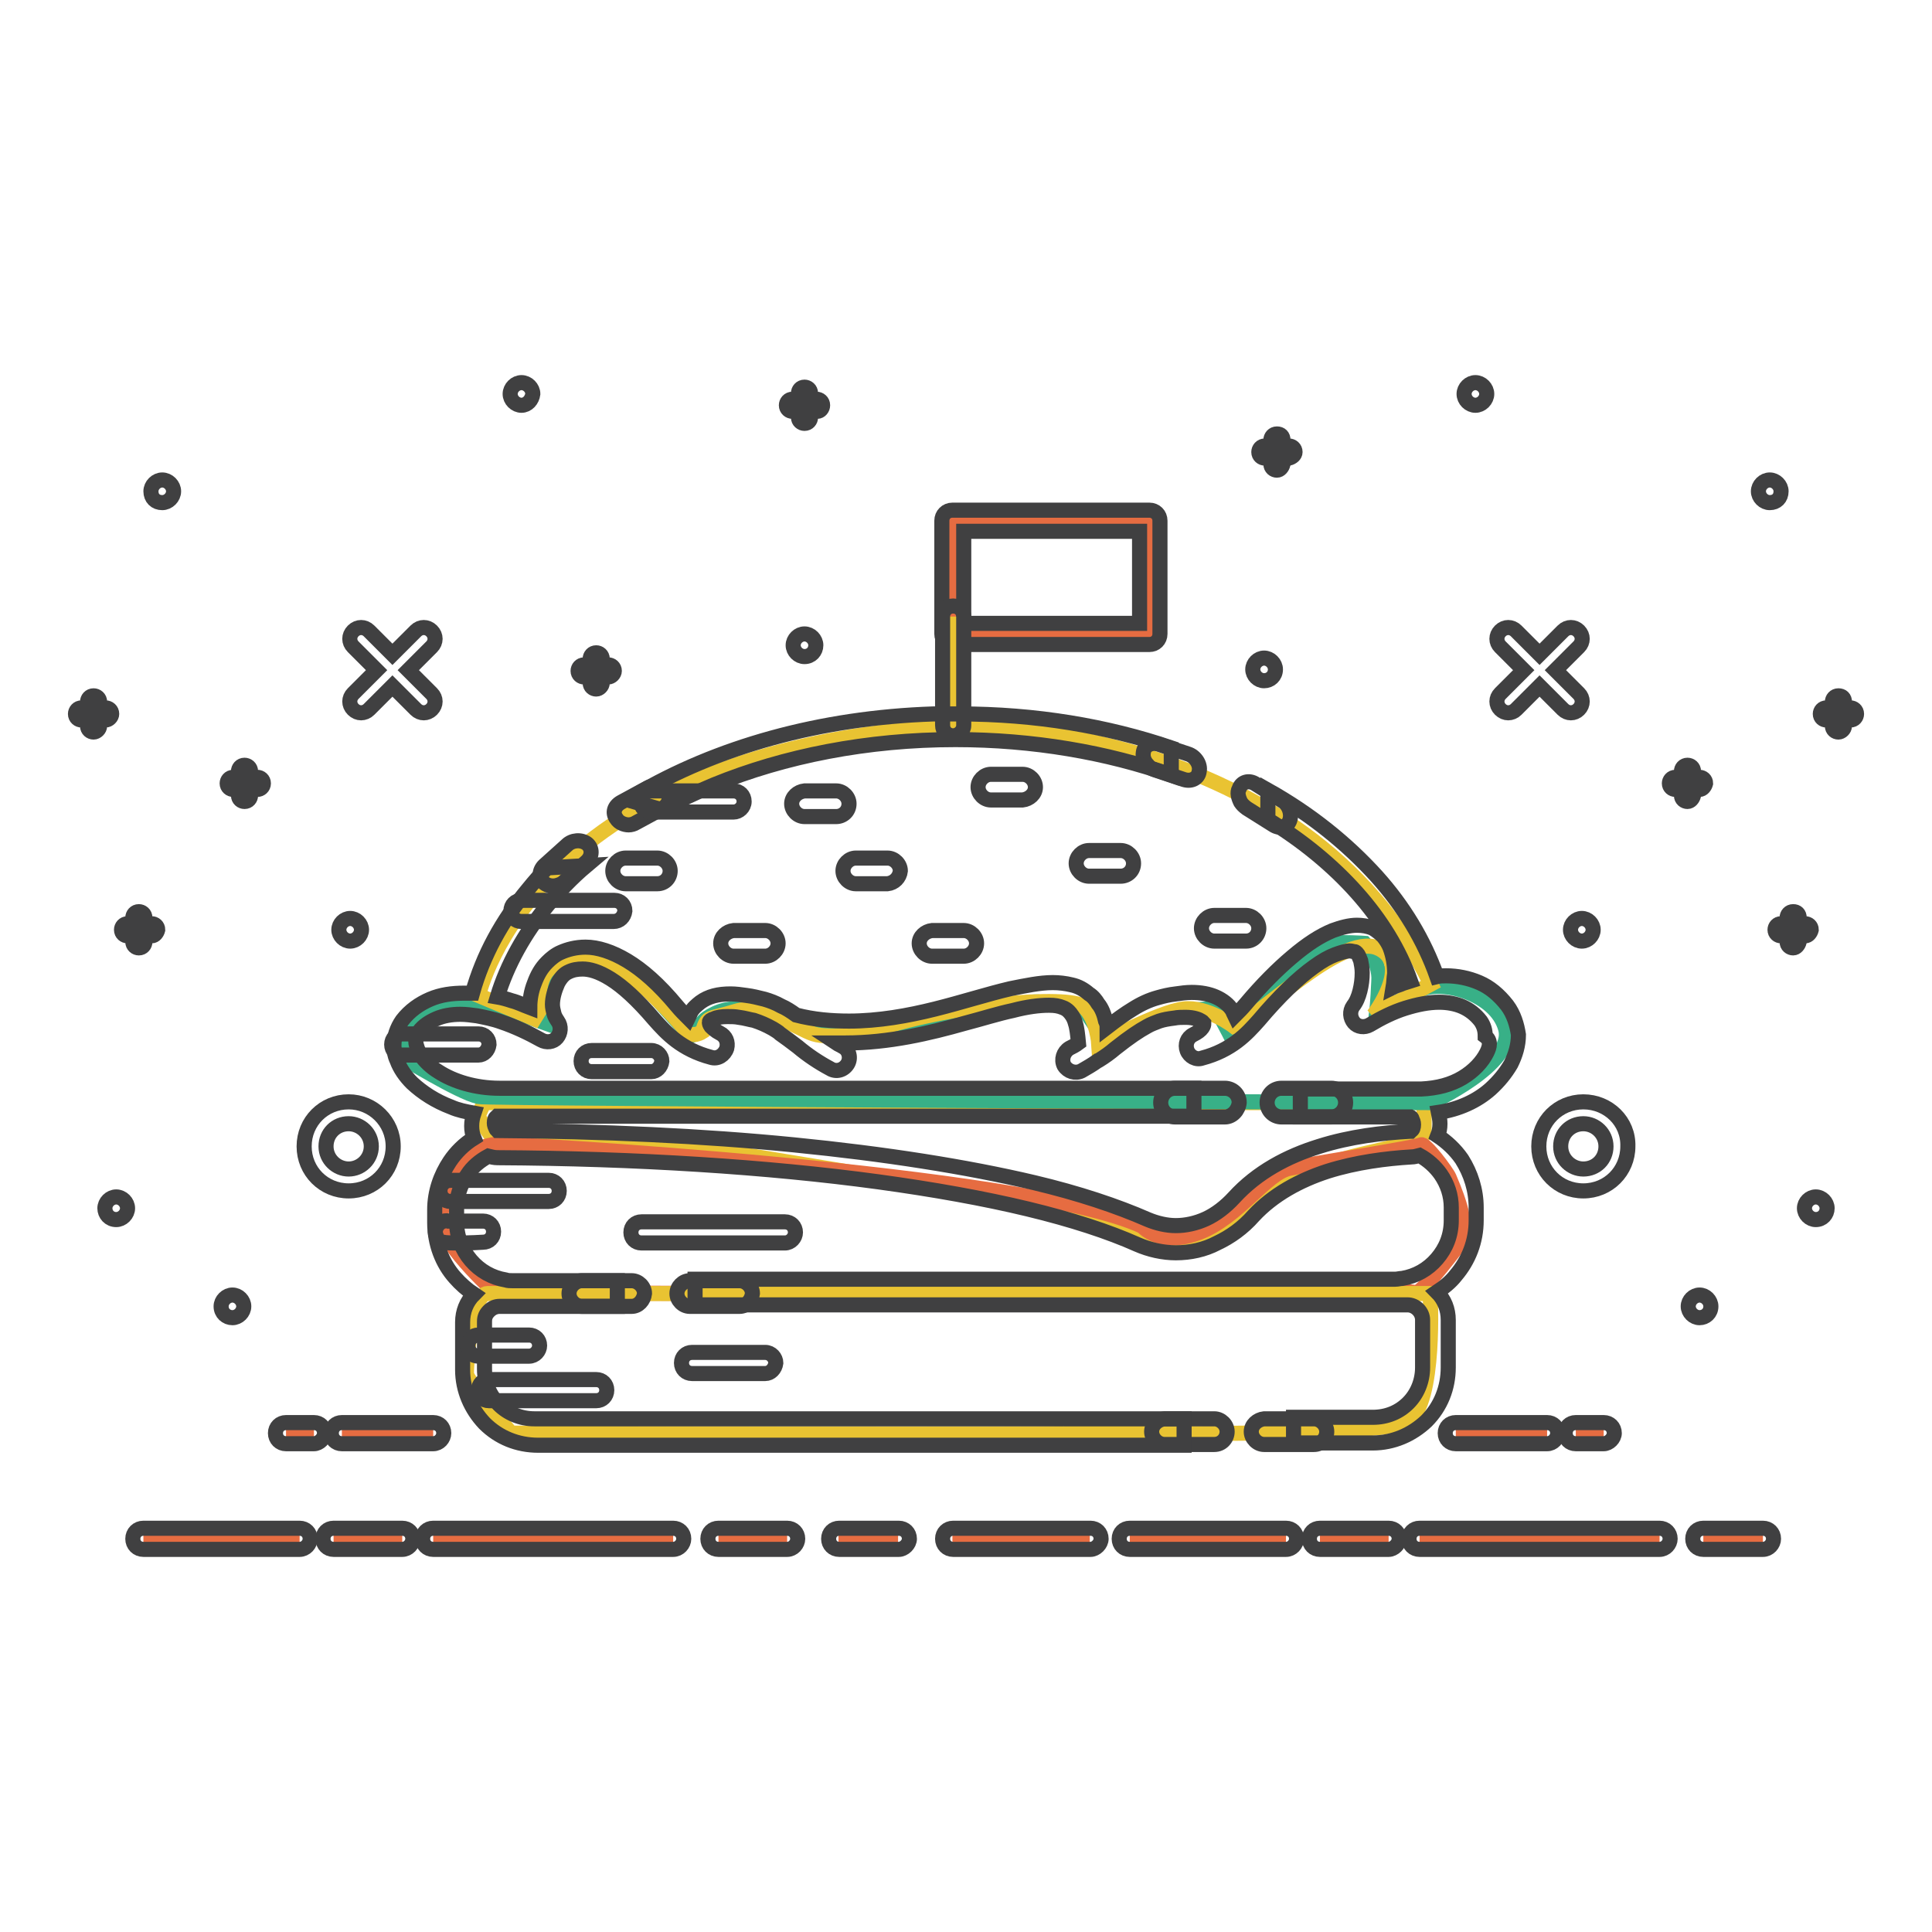<?xml version="1.0" encoding="utf-8"?>
<!-- Svg Vector Icons : http://www.onlinewebfonts.com/icon -->
<!DOCTYPE svg PUBLIC "-//W3C//DTD SVG 1.1//EN" "http://www.w3.org/Graphics/SVG/1.1/DTD/svg11.dtd">
<svg version="1.1" xmlns="http://www.w3.org/2000/svg" xmlns:xlink="http://www.w3.org/1999/xlink" x="0px" y="0px" viewBox="0 0 256 256" enable-background="new 0 0 256 256" xml:space="preserve">
<g> <path stroke-width="2" fill-opacity="0" stroke="#404041"  d="M46.2,154.9c-1.6,0-3-1.3-3-3s1.3-3,3-3c1.6,0,3,1.3,3,3S47.8,154.9,46.2,154.9 M46.2,146 c-3.3,0-5.9,2.6-5.9,5.9c0,3.3,2.6,5.9,5.9,5.9c3.3,0,5.9-2.6,5.9-5.9C52.1,148.6,49.4,146,46.2,146 M54.1,88.8l3.1-3.1 c0.6-0.6,0.6-1.5,0-2.1c-0.6-0.6-1.5-0.6-2.1,0c0,0,0,0,0,0l-3.1,3.1l-3.1-3.1c-0.6-0.6-1.5-0.6-2.1,0c-0.6,0.6-0.6,1.5,0,2.1 c0,0,0,0,0,0l3.1,3.1l-3.1,3.1c-0.6,0.6-0.6,1.5,0,2.1c0.6,0.6,1.5,0.6,2.1,0c0,0,0,0,0,0l3.1-3.1l3.1,3.1c0.6,0.6,1.5,0.6,2.1,0 c0.6-0.6,0.6-1.5,0-2.1c0,0,0,0,0,0L54.1,88.8z M46.4,124.7c0.8,0,1.5-0.7,1.5-1.5c0,0,0,0,0,0c0-0.8-0.7-1.5-1.5-1.5 c-0.8,0-1.5,0.7-1.5,1.5c0,0,0,0,0,0C44.9,124,45.6,124.7,46.4,124.7C46.4,124.7,46.4,124.7,46.4,124.7 M30.8,174.6 c0.8,0,1.5-0.7,1.5-1.5c0,0,0,0,0,0c0-0.8-0.7-1.5-1.5-1.5c-0.8,0-1.5,0.7-1.5,1.5c0,0,0,0,0,0C29.3,174,30,174.6,30.8,174.6 C30.8,174.6,30.8,174.6,30.8,174.6 M21.5,66.6c0.8,0,1.5-0.7,1.5-1.5c0,0,0,0,0,0c0-0.8-0.7-1.5-1.5-1.5c-0.8,0-1.5,0.7-1.5,1.5 c0,0,0,0,0,0C20,66,20.6,66.6,21.5,66.6C21.5,66.6,21.5,66.6,21.5,66.6 M15.4,161.6c0.8,0,1.5-0.7,1.5-1.5c0-0.8-0.7-1.5-1.5-1.5 c0,0,0,0,0,0c-0.8,0-1.5,0.7-1.5,1.5c0,0,0,0,0,0C13.9,160.9,14.5,161.6,15.4,161.6C15.3,161.6,15.3,161.6,15.4,161.6"/> <path stroke-width="2" fill-opacity="0" stroke="#404041"  d="M18.4,125.6c-0.4,0-0.8-0.3-0.8-0.8l0,0v-3.2c0-0.4,0.3-0.8,0.8-0.8c0.4,0,0.8,0.3,0.8,0.8v3.2 C19.2,125.2,18.9,125.6,18.4,125.6C18.4,125.6,18.4,125.6,18.4,125.6z"/> <path stroke-width="2" fill-opacity="0" stroke="#404041"  d="M20.1,124h-3.2c-0.4,0-0.8-0.3-0.8-0.8c0-0.4,0.3-0.8,0.8-0.8h3.2c0.4,0,0.8,0.3,0.8,0.8 C20.8,123.6,20.5,124,20.1,124z"/> <path stroke-width="2" fill-opacity="0" stroke="#404041"  d="M12.4,97c-0.4,0-0.8-0.3-0.8-0.8l0,0V93c0-0.4,0.3-0.8,0.8-0.8c0.4,0,0.8,0.3,0.8,0.8v3.2 C13.2,96.6,12.8,97,12.4,97L12.4,97z"/> <path stroke-width="2" fill-opacity="0" stroke="#404041"  d="M14,95.4h-3.2c-0.4,0-0.8-0.3-0.8-0.8c0-0.4,0.3-0.8,0.8-0.8H14c0.4,0,0.8,0.3,0.8,0.8 C14.8,95,14.4,95.4,14,95.4z"/> <path stroke-width="2" fill-opacity="0" stroke="#404041"  d="M32.4,106.2c-0.4,0-0.8-0.3-0.8-0.8l0,0v-3.2c0-0.4,0.3-0.8,0.8-0.8c0.4,0,0.8,0.3,0.8,0.8v3.2 C33.2,105.8,32.9,106.2,32.4,106.2L32.4,106.2z"/> <path stroke-width="2" fill-opacity="0" stroke="#404041"  d="M34.1,104.6h-3.2c-0.4,0-0.8-0.3-0.8-0.8c0-0.4,0.3-0.8,0.8-0.8h3.2c0.4,0,0.8,0.3,0.8,0.8 S34.5,104.6,34.1,104.6z"/> <path stroke-width="2" fill-opacity="0" stroke="#404041"  d="M209.8,154.9c-1.6,0-3-1.3-3-3s1.3-3,3-3c1.6,0,3,1.3,3,3S211.5,154.9,209.8,154.9 M209.8,146 c-3.3,0-5.9,2.6-5.9,5.9c0,3.3,2.6,5.9,5.9,5.9s5.9-2.6,5.9-5.9C215.8,148.6,213.1,146,209.8,146 M201.9,88.8l-3.1-3.1 c-0.6-0.6-0.6-1.5,0-2.1c0.6-0.6,1.5-0.6,2.1,0c0,0,0,0,0,0l3.1,3.1l3.1-3.1c0.6-0.6,1.5-0.6,2.1,0c0.6,0.6,0.6,1.5,0,2.1 c0,0,0,0,0,0l-3.1,3.1l3.1,3.1c0.6,0.6,0.6,1.5,0,2.1c-0.6,0.6-1.5,0.6-2.1,0c0,0,0,0,0,0l-3.1-3.1l-3.1,3.1 c-0.6,0.6-1.5,0.6-2.1,0c-0.6-0.6-0.6-1.5,0-2.1c0,0,0,0,0,0L201.9,88.8z M209.6,124.7c-0.8,0-1.5-0.7-1.5-1.5c0,0,0,0,0,0 c0-0.8,0.7-1.5,1.5-1.5c0.8,0,1.5,0.7,1.5,1.5C211.1,124,210.4,124.7,209.6,124.7C209.6,124.7,209.6,124.7,209.6,124.7  M225.2,174.6c-0.8,0-1.5-0.7-1.5-1.5c0,0,0,0,0,0c0-0.8,0.7-1.5,1.5-1.5c0.8,0,1.5,0.7,1.5,1.5C226.7,174,226,174.6,225.2,174.6 C225.2,174.6,225.2,174.6,225.2,174.6 M234.5,66.6c-0.8,0-1.5-0.7-1.5-1.5c0,0,0,0,0,0c0-0.8,0.7-1.5,1.5-1.5 c0.8,0,1.5,0.7,1.5,1.5C236,66,235.4,66.6,234.5,66.6C234.5,66.6,234.5,66.6,234.5,66.6 M69.1,53.7c-0.8,0-1.5-0.7-1.5-1.5 c0,0,0,0,0,0c0-0.8,0.7-1.5,1.5-1.5c0.8,0,1.5,0.7,1.5,1.5C70.5,53,69.9,53.7,69.1,53.7C69.1,53.7,69.1,53.7,69.1,53.7 M106.6,87 c-0.8,0-1.5-0.7-1.5-1.5c0,0,0,0,0,0c0-0.8,0.7-1.5,1.5-1.5c0.8,0,1.5,0.7,1.5,1.5C108.1,86.3,107.5,87,106.6,87 C106.6,87,106.6,87,106.6,87 M167.5,90.2c-0.8,0-1.5-0.7-1.5-1.5c0,0,0,0,0,0c0-0.8,0.7-1.5,1.5-1.5c0.8,0,1.5,0.7,1.5,1.5 C169,89.6,168.3,90.2,167.5,90.2C167.5,90.2,167.5,90.2,167.5,90.2 M195.5,53.7c-0.8,0-1.5-0.7-1.5-1.5c0,0,0,0,0,0 c0-0.8,0.7-1.5,1.5-1.5c0.8,0,1.5,0.7,1.5,1.5C197,53,196.3,53.7,195.5,53.7C195.5,53.7,195.5,53.7,195.5,53.7 M240.6,161.6 c-0.8,0-1.5-0.7-1.5-1.5c0-0.8,0.7-1.5,1.5-1.5c0,0,0,0,0,0c0.8,0,1.5,0.7,1.5,1.5c0,0,0,0,0,0 C242.1,160.9,241.5,161.6,240.6,161.6"/> <path stroke-width="2" fill-opacity="0" stroke="#404041"  d="M237.6,125.6c-0.4,0-0.8-0.3-0.8-0.8l0,0v-3.2c0-0.4,0.3-0.8,0.8-0.8s0.8,0.3,0.8,0.8v3.2 C238.3,125.2,238,125.6,237.6,125.6C237.6,125.6,237.6,125.6,237.6,125.6z"/> <path stroke-width="2" fill-opacity="0" stroke="#404041"  d="M239.2,124h-3.2c-0.4,0-0.8-0.3-0.8-0.8c0-0.4,0.3-0.8,0.8-0.8h3.2c0.4,0,0.8,0.3,0.8,0.8 C239.9,123.6,239.6,124,239.2,124z"/> <path stroke-width="2" fill-opacity="0" stroke="#404041"  d="M169.2,62.3c-0.4,0-0.8-0.3-0.8-0.8l0,0v-3.2c0-0.4,0.3-0.8,0.8-0.8s0.8,0.3,0.8,0.8v3.2 C169.9,61.9,169.6,62.3,169.2,62.3L169.2,62.3z"/> <path stroke-width="2" fill-opacity="0" stroke="#404041"  d="M170.8,60.7h-3.2c-0.4,0-0.8-0.3-0.8-0.8c0-0.4,0.3-0.8,0.8-0.8h3.2c0.4,0,0.8,0.3,0.8,0.8 C171.6,60.3,171.2,60.6,170.8,60.7z"/> <path stroke-width="2" fill-opacity="0" stroke="#404041"  d="M106.6,56.1c-0.4,0-0.8-0.3-0.8-0.8l0,0v-3.2c0-0.4,0.3-0.8,0.8-0.8c0.4,0,0.8,0.3,0.8,0.8v3.2 C107.4,55.7,107.1,56.1,106.6,56.1L106.6,56.1z"/> <path stroke-width="2" fill-opacity="0" stroke="#404041"  d="M108.3,54.5H105c-0.4,0-0.8-0.3-0.8-0.8c0-0.4,0.3-0.8,0.8-0.8h3.2c0.4,0,0.8,0.3,0.8,0.8 C109,54.1,108.7,54.5,108.3,54.5z"/> <path stroke-width="2" fill-opacity="0" stroke="#404041"  d="M79,91.3c-0.4,0-0.8-0.3-0.8-0.8l0,0v-3.2c0-0.4,0.3-0.8,0.8-0.8c0.4,0,0.8,0.3,0.8,0.8v3.2 C79.8,90.9,79.4,91.3,79,91.3C79,91.3,79,91.3,79,91.3z"/> <path stroke-width="2" fill-opacity="0" stroke="#404041"  d="M80.6,89.7h-3.2c-0.4,0-0.8-0.3-0.8-0.8c0-0.4,0.3-0.8,0.8-0.8h3.2c0.4,0,0.8,0.3,0.8,0.8 C81.4,89.3,81,89.7,80.6,89.7z"/> <path stroke-width="2" fill-opacity="0" stroke="#404041"  d="M243.6,97c-0.4,0-0.8-0.3-0.8-0.8l0,0V93c0-0.4,0.3-0.8,0.8-0.8s0.8,0.3,0.8,0.8v3.2 C244.4,96.6,244,97,243.6,97L243.6,97z"/> <path stroke-width="2" fill-opacity="0" stroke="#404041"  d="M245.2,95.4H242c-0.4,0-0.8-0.3-0.8-0.8c0-0.4,0.3-0.8,0.8-0.8h3.2c0.4,0,0.8,0.3,0.8,0.8 C246,95,245.7,95.4,245.2,95.4z"/> <path stroke-width="2" fill-opacity="0" stroke="#404041"  d="M223.6,106.2c-0.4,0-0.8-0.3-0.8-0.8l0,0v-3.2c0-0.4,0.3-0.8,0.8-0.8c0.4,0,0.8,0.3,0.8,0.8v3.2 C224.3,105.8,224,106.2,223.6,106.2L223.6,106.2z"/> <path stroke-width="2" fill-opacity="0" stroke="#404041"  d="M225.2,104.6h-3.2c-0.4,0-0.8-0.3-0.8-0.8c0-0.4,0.3-0.8,0.8-0.8h3.2c0.4,0,0.8,0.3,0.8,0.8 C225.9,104.2,225.6,104.6,225.2,104.6z"/> <path stroke-width="2" fill-opacity="0" stroke="#e66c41"  d="M19,203.9h20.7"/> <path stroke-width="2" fill-opacity="0" stroke="#404041"  d="M39.7,205.3H19c-0.8,0-1.4-0.6-1.4-1.4c0-0.8,0.6-1.4,1.4-1.4h20.7c0.8,0,1.4,0.6,1.4,1.4 C41.1,204.6,40.5,205.3,39.7,205.3z"/> <path stroke-width="2" fill-opacity="0" stroke="#e66c41"  d="M57.4,203.9h31.8"/> <path stroke-width="2" fill-opacity="0" stroke="#404041"  d="M89.2,205.3H57.4c-0.8,0-1.4-0.6-1.4-1.4c0-0.8,0.6-1.4,1.4-1.4h31.8c0.8,0,1.4,0.6,1.4,1.4 C90.6,204.6,90,205.3,89.2,205.3z"/> <path stroke-width="2" fill-opacity="0" stroke="#e66c41"  d="M95.2,203.9h9.1"/> <path stroke-width="2" fill-opacity="0" stroke="#404041"  d="M104.3,205.3h-9.1c-0.8,0-1.4-0.6-1.4-1.4c0-0.8,0.6-1.4,1.4-1.4h9.1c0.8,0,1.4,0.6,1.4,1.4 C105.7,204.6,105.1,205.3,104.3,205.3z"/> <path stroke-width="2" fill-opacity="0" stroke="#e66c41"  d="M44.2,203.9h9.1"/> <path stroke-width="2" fill-opacity="0" stroke="#404041"  d="M53.3,205.3h-9.1c-0.8,0-1.4-0.6-1.4-1.4c0-0.8,0.6-1.4,1.4-1.4h9.1c0.8,0,1.4,0.6,1.4,1.4 C54.7,204.6,54.1,205.3,53.3,205.3z"/> <path stroke-width="2" fill-opacity="0" stroke="#e66c41"  d="M149.7,203.9h20.7"/> <path stroke-width="2" fill-opacity="0" stroke="#404041"  d="M170.4,205.3h-20.7c-0.8,0-1.4-0.6-1.4-1.4c0-0.8,0.6-1.4,1.4-1.4h20.7c0.8,0,1.4,0.6,1.4,1.4 C171.8,204.6,171.2,205.3,170.4,205.3z"/> <path stroke-width="2" fill-opacity="0" stroke="#e66c41"  d="M188.1,203.9h31.8"/> <path stroke-width="2" fill-opacity="0" stroke="#404041"  d="M219.9,205.3h-31.8c-0.8,0-1.4-0.6-1.4-1.4c0-0.8,0.6-1.4,1.4-1.4h31.8c0.8,0,1.4,0.6,1.4,1.4 C221.3,204.6,220.7,205.3,219.9,205.3z"/> <path stroke-width="2" fill-opacity="0" stroke="#e66c41"  d="M174.9,203.9h9.1"/> <path stroke-width="2" fill-opacity="0" stroke="#404041"  d="M184,205.3h-9.1c-0.8,0-1.4-0.6-1.4-1.4c0-0.8,0.6-1.4,1.4-1.4h9.1c0.8,0,1.4,0.6,1.4,1.4 C185.4,204.6,184.7,205.3,184,205.3z"/> <path stroke-width="2" fill-opacity="0" stroke="#e66c41"  d="M111.1,203.9h7.9"/> <path stroke-width="2" fill-opacity="0" stroke="#404041"  d="M119.1,205.3h-7.9c-0.8,0-1.4-0.6-1.4-1.4c0-0.8,0.6-1.4,1.4-1.4h7.9c0.8,0,1.4,0.6,1.4,1.4 C120.5,204.6,119.8,205.3,119.1,205.3z"/> <path stroke-width="2" fill-opacity="0" stroke="#e66c41"  d="M225.7,203.9h7.9"/> <path stroke-width="2" fill-opacity="0" stroke="#404041"  d="M233.6,205.3h-7.9c-0.8,0-1.4-0.6-1.4-1.4c0-0.8,0.6-1.4,1.4-1.4h7.9c0.8,0,1.4,0.6,1.4,1.4 C235,204.6,234.4,205.3,233.6,205.3z"/> <path stroke-width="2" fill-opacity="0" stroke="#e66c41"  d="M126.2,203.9h18.2"/> <path stroke-width="2" fill-opacity="0" stroke="#404041"  d="M144.5,205.3h-18.2c-0.8,0-1.4-0.6-1.4-1.4c0-0.8,0.6-1.4,1.4-1.4h18.2c0.8,0,1.4,0.6,1.4,1.4 C145.9,204.6,145.2,205.3,144.5,205.3z"/> <path stroke-width="2" fill-opacity="0" stroke="#e9c332"  d="M64.6,146.1h124.1v4.1c0,0-2.7,0.6-3.3,1.4c-0.5,0.7-8.5,1.5-14.6,4.7c-6.1,3.1-7.8,7.8-13.2,8.7 c-5.4,0.9-14.8-4.7-14.8-4.7s-47.1-7.8-48.1-7.9c-1-0.2-28.8-0.8-28.8-0.8s-2.3-3.2-2.5-3.5c-0.2-0.3,1.2-2.8,1.2-2.8"/> <path stroke-width="2" fill-opacity="0" stroke="#e66c41"  d="M65.8,151.6c0.8-0.1,70.2,3.7,85.6,10.9c0,0,2.3,2.8,7.5,0.8s8.9-7.9,12-8.5c3.1-0.6,17-2.8,17.4-3.1 c0.5-0.3,3.4,3.6,3.7,4.3c0.3,0.8,3.1,6.7,1.4,8.8c-1.7,2.2-5.4,7-5.9,6.5c-0.5-0.5-17.1,0.3-17.7,0.3c-0.6,0-104.1-0.3-104.1-0.3 s-8.1-7.2-7.3-10.4C59.3,157.7,58.9,152.6,65.8,151.6z"/> <path stroke-width="2" fill-opacity="0" stroke="#38b087"  d="M63.4,145.3c1.1,0.3,126.2,0.8,126.2,0.8s11.2-5.1,9.9-9.8c-1.3-4.7-8.6-6.6-11.4-5.1 c-2.8,1.5-5.7,3.1-5.7,3.1s0.2-1.7,0.3-4.3c0.2-2.6-1.9-5-1.9-5s-2.7-0.2-5.1,0c-2.4,0.2-12.6,12.3-12.6,12.3s-1.9-3.7-2.1-3.7 c-0.2,0-5.5,0.5-5.7,0.5c-0.3,0.1-8.8,3.9-8.8,3.8c0,0-3-4.4-3-4.4s-2-0.2-5.6-0.7c-3.6-0.5-16.9,4.5-23,4.1 c-6-0.4-12.1-2.3-15.1-3c-3-0.7-4.9,0.2-6.1,1c-1.2,0.8-1.6,2.7-2.3,2.2c-0.6-0.5-8.2-9.1-8.2-9.1s-4.7-1.2-4.9-1.2 c-0.2,0-4.7,1-5.2,1.5c-0.5,0.4-0.7,7.3-0.7,7.3s-4.5-1.6-5-1.8c-0.5-0.2-8.5-0.6-8.5-0.6l-5.6,3.7v3.3 C53.3,140,60.7,144.7,63.4,145.3L63.4,145.3z"/> <path stroke-width="2" fill-opacity="0" stroke="#e9c332"  d="M63.4,131.9c0.2-0.6,7.4-32.9,63.9-35.8c0,0,45.4-0.3,62.3,34.3l-7.6,4.1c0,0,5.3-6.9,0.5-8.9 c-4.9-2-15.9,9.5-19,10.4c0,0-3.5-2.7-6.7-2.3c-3.3,0.4-11.2,4.7-11.2,4.7s-0.2-3.4-2-5c-1.8-1.6-18.1-0.4-28.6,3.4 c0,0-5,0.9-7.2,0.2c-2.2-0.7-6.8-4.1-10.3-3s-3.8,0.5-4.4,2.7c0,0-1.5,1-2.3-0.2s-6.6-7.5-9.3-8.3c-2.6-0.8-11.1-3.4-9.9,5.5 l-0.8,1.3L63.4,131.9L63.4,131.9z M64.6,171.4c0.6,0,124.9,0,124.9,0s0.8,14.5-2.9,16.9c-3.7,2.4-44.8,1.4-45.4,1.6s-73.5,0-73.5,0 s-6-7.1-5.9-7.9C61.8,181.1,62.3,171.4,64.6,171.4z"/> <path stroke-width="2" fill-opacity="0" stroke="#e66c41"  d="M57.4,189.9H45.3"/> <path stroke-width="2" fill-opacity="0" stroke="#404041"  d="M57.4,191.3H45.3c-0.8,0-1.4-0.6-1.4-1.4c0-0.8,0.6-1.4,1.4-1.4h12.1c0.8,0,1.4,0.6,1.4,1.4 C58.8,190.6,58.2,191.3,57.4,191.3z"/> <path stroke-width="2" fill-opacity="0" stroke="#e66c41"  d="M41.6,189.9h-3.7"/> <path stroke-width="2" fill-opacity="0" stroke="#404041"  d="M41.6,191.3h-3.7c-0.8,0-1.4-0.6-1.4-1.4c0-0.8,0.6-1.4,1.4-1.4h3.7c0.8,0,1.4,0.6,1.4,1.4 C43,190.6,42.3,191.3,41.6,191.3z"/> <path stroke-width="2" fill-opacity="0" stroke="#e66c41"  d="M192.9,189.9H205"/> <path stroke-width="2" fill-opacity="0" stroke="#404041"  d="M205,191.3h-12.1c-0.8,0-1.4-0.6-1.4-1.4c0-0.8,0.6-1.4,1.4-1.4H205c0.8,0,1.4,0.6,1.4,1.4 C206.4,190.6,205.8,191.3,205,191.3z"/> <path stroke-width="2" fill-opacity="0" stroke="#e66c41"  d="M208.8,189.9h3.7"/> <path stroke-width="2" fill-opacity="0" stroke="#404041"  d="M212.5,191.3h-3.7c-0.8,0-1.4-0.6-1.4-1.4c0-0.8,0.6-1.4,1.4-1.4h3.7c0.8,0,1.4,0.6,1.4,1.4 C213.9,190.6,213.2,191.3,212.5,191.3z M83.7,173.1h-6.6c-0.9,0-1.7-0.8-1.7-1.7c0-0.9,0.8-1.7,1.7-1.7h6.6c0.9,0,1.7,0.8,1.7,1.7 C85.3,172.3,84.6,173.1,83.7,173.1z M160.9,191.4h-6.6c-0.9,0-1.7-0.8-1.7-1.7c0-0.9,0.8-1.6,1.7-1.7h6.6c0.9,0,1.7,0.8,1.7,1.7 C162.6,190.6,161.9,191.4,160.9,191.4z M174.1,191.4h-6.6c-0.9,0-1.7-0.8-1.7-1.7c0-0.9,0.8-1.6,1.7-1.7h6.6c0.9,0,1.7,0.8,1.7,1.7 C175.8,190.6,175.1,191.4,174.1,191.4z M162.3,148h-6.6c-1,0-1.9-0.8-1.9-1.9c0-1,0.8-1.9,1.9-1.9l0,0h6.6c1,0,1.9,0.8,1.9,1.9 C164.1,147.1,163.3,148,162.3,148z M176.4,148h-6.6c-1,0-1.9-0.8-1.9-1.9c0-1,0.8-1.9,1.9-1.9h6.6c1,0,1.9,0.8,1.9,1.9 C178.3,147.1,177.5,148,176.4,148z M98,173.1h-6.6c-0.9,0-1.7-0.8-1.7-1.7c0-0.9,0.8-1.7,1.7-1.7H98c0.9,0,1.7,0.8,1.7,1.7 C99.6,172.3,98.9,173.1,98,173.1z"/> <path stroke-width="2" fill-opacity="0" stroke="#e66c41"  d="M126.3,69h26.1v15h-26.1V69z"/> <path stroke-width="2" fill-opacity="0" stroke="#404041"  d="M152.3,85.4h-26.1c-0.8,0-1.4-0.6-1.4-1.4V69c0-0.8,0.6-1.4,1.4-1.4h26.1c0.8,0,1.4,0.6,1.4,1.4v15 C153.7,84.8,153.1,85.4,152.3,85.4L152.3,85.4z M127.7,82.6h23.3V70.4h-23.3V82.6z"/> <path stroke-width="2" fill-opacity="0" stroke="#e9c332"  d="M126.3,81.7v14.4"/> <path stroke-width="2" fill-opacity="0" stroke="#404041"  d="M126.3,97.5c-0.8,0-1.4-0.6-1.4-1.4V81.7c0-0.8,0.6-1.4,1.4-1.4s1.4,0.6,1.4,1.4v14.4 C127.7,96.9,127,97.5,126.3,97.5z M83.3,109.3c-0.6,0-1.3-0.3-1.6-0.8c-0.6-0.8-0.3-1.7,0.6-2.2l3.5-1.9c0.9-0.5,2.1-0.2,2.6,0.5 s0.3,1.7-0.6,2.2l-3.5,1.9C84,109.2,83.6,109.3,83.3,109.3L83.3,109.3z M73.9,117.3c-0.6,0.2-1.3,0.1-1.8-0.3 c-0.7-0.6-0.7-1.6,0-2.3l3-2.7c0.7-0.7,1.9-0.8,2.7-0.2c0.7,0.6,0.7,1.6,0,2.3l-3,2.7C74.5,117.1,74.2,117.2,73.9,117.3z  M152.1,101.4c-0.5-0.5-0.7-1.1-0.6-1.7c0.1-0.9,1-1.4,2-1.1l3.9,1.3c1,0.3,1.7,1.4,1.5,2.3c-0.1,0.9-1,1.4-2,1.1L153,102 C152.7,101.9,152.3,101.7,152.1,101.4L152.1,101.4z M164.4,106.3c-0.3-0.6-0.5-1.3-0.2-1.8c0.3-0.9,1.3-1.2,2.2-0.6l3.5,2.2 c0.9,0.5,1.3,1.7,1,2.6c-0.3,0.9-1.3,1.2-2.2,0.6l-3.5-2.2C164.8,106.8,164.6,106.6,164.4,106.3L164.4,106.3z"/> <path stroke-width="2" fill-opacity="0" stroke="#404041"  d="M94.6,104c9.3-3.8,20.3-6,32-6h0c10.3,0,20.1,1.7,28.6,4.7v-3.6c-8.5-2.9-18-4.5-28.1-4.5l-3.4,0 c-15.1,0.5-28.8,4.4-39.6,10.8c-1,0.6,0-0.1-0.9,0.6l4.5,1.3C89.9,106.1,92.2,105,94.6,104L94.6,104z M199.7,133.2L199.7,133.2 c-1.1-1.4-2.3-2.4-3.7-3c-1.4-0.6-2.9-0.9-4.4-0.9c-0.4,0-0.8,0-1.2,0.1c-1.7-4.8-4.4-9.3-8-13.3c-3.9-4.3-8.7-8.2-14.4-11.4v3.9 c4.6,2.8,8.6,6.1,11.8,9.7c3.2,3.6,5.6,7.5,7.1,11.7c-0.3,0.1-0.7,0.2-1,0.3c-0.4,0.2-0.9,0.3-1.3,0.5c0.1-0.6,0.1-1.2,0.2-1.8 c0-1.2-0.2-2.3-0.6-3.4c-0.2-0.5-0.5-1-0.9-1.5c-0.4-0.4-0.9-0.8-1.4-1.1c0,0,0,0,0,0c-0.7-0.3-1.4-0.4-2.1-0.4 c-1,0-2.1,0.3-3.2,0.7c-1.7,0.7-3.4,1.8-5.4,3.5c-1.9,1.6-4,3.7-6.1,6.2c-0.5,0.6-1,1.1-1.5,1.6c-0.1-0.2-0.2-0.5-0.3-0.7 c-0.5-0.8-1.3-1.4-2.2-1.8c-0.9-0.4-2-0.6-3.2-0.6c-0.7,0-1.4,0.1-2.1,0.2c-0.9,0.1-1.7,0.3-2.4,0.5c-1.1,0.3-2.2,0.8-3.3,1.5 c-1,0.6-2.1,1.4-3.4,2.4c0-0.3-0.1-0.6-0.2-0.8c-0.2-0.9-0.5-1.7-1-2.3c-0.3-0.5-0.7-1-1.2-1.3c-0.7-0.6-1.4-1-2.3-1.2 c-0.8-0.2-1.7-0.3-2.5-0.3c-1.7,0-3.6,0.4-5.6,0.8c-3,0.7-6.4,1.8-10,2.7c-3.6,0.9-7.5,1.6-11.4,1.6c-2.3,0-4.7-0.2-7-0.8l0,0 c-0.7-0.5-1.3-0.9-2-1.2c-0.7-0.4-1.5-0.7-2.2-0.9c-0.8-0.2-1.6-0.4-2.4-0.5c0,0,0,0,0,0c-0.7-0.1-1.4-0.2-2.1-0.2 c-1.6,0-2.9,0.3-4,1.1c-0.5,0.4-1,0.8-1.3,1.4c-0.1,0.2-0.2,0.5-0.3,0.7c-0.5-0.5-1-1-1.5-1.6c0,0,0,0,0,0c-2.4-2.9-4.6-4.8-6.6-6 c-2-1.2-3.9-1.8-5.5-1.8c-1.3,0-2.4,0.3-3.3,0.7c0,0,0,0,0,0c-0.7,0.3-1.3,0.8-1.8,1.3c-0.8,0.8-1.3,1.7-1.7,2.8 c-0.4,1-0.6,2.1-0.6,3.2c-0.8-0.3-1.6-0.7-2.4-0.9c-0.6-0.2-1.3-0.4-1.9-0.5c1.3-4.3,3.6-8.4,6.7-12.2c1.5-1.8,3.2-3.6,5.1-5.2 l-5.2,0.3c-1,1-1.6,1.7-2.5,2.8c-3.5,4.2-6,8.8-7.4,13.8c-0.4,0-0.8,0-1.1,0c-1.6,0-3.1,0.2-4.5,0.8c-1.4,0.6-2.7,1.5-3.7,2.8l0,0 c-0.7,1-1.1,2.2-1.1,3.3c0,0.7,0.1,1.4,0.4,2c0.4,1.1,1.1,2.1,2,3c1.4,1.3,3.1,2.4,5.2,3.2c0.9,0.4,1.9,0.6,3,0.8 c-0.2,0.6-0.3,1.1-0.3,1.7c0,0.6,0.1,1.1,0.3,1.6c-1.3,0.8-2.4,1.9-3.2,3.1c-1.2,1.8-2,4-2,6.4v1.7c0,2.8,1,5.4,2.7,7.3 c0.7,0.8,1.6,1.6,2.5,2.2c-1,1-1.5,2.3-1.5,3.7v6.3c0,2.7,1.1,5.2,2.9,7.1c1.9,1.9,4.4,2.9,7.1,2.9h85.6V188H70.8 c-1.8,0-3.5-0.7-4.7-1.9c-1.2-1.2-1.9-2.8-1.9-4.7v-6.3c0-0.6,0.2-1,0.6-1.4c0.4-0.4,0.9-0.6,1.4-0.6h15.6v-3.4H68.2 c-0.1,0-0.2,0-0.3,0c-0.3,0-0.6,0-0.9-0.1h0c-1.8-0.3-3.4-1.2-4.6-2.6c-1.2-1.4-1.9-3.2-1.9-5.1v-1.7c0-1.7,0.5-3.2,1.4-4.5 c0.7-1.1,1.7-1.9,2.8-2.5c0.4,0.1,0.8,0.2,1.2,0.2c18.4,0.1,35.8,1.2,50.5,3.2c7.3,1,14,2.2,19.8,3.6c5.8,1.4,10.7,3,14.5,4.7 c1.6,0.7,3.4,1.1,5.1,1.1c1.9,0,3.8-0.4,5.5-1.3c1.7-0.8,3.4-2,4.8-3.6c2.6-2.8,6.1-4.7,9.8-5.9c3.8-1.2,7.8-1.7,11.1-1.9 c0.4,0,0.7-0.1,1.1-0.2c1.1,0.6,2.1,1.5,2.8,2.5c0.9,1.3,1.4,2.8,1.4,4.4v1.7c0,2-0.7,3.7-1.9,5.1c-1.2,1.4-2.8,2.3-4.6,2.6h0 c-0.3,0-0.6,0.1-0.9,0.1c-0.1,0-0.2,0-0.3,0H92.1v3.4h94.4c0.5,0,1,0.2,1.4,0.6c0.4,0.4,0.6,0.9,0.6,1.4v6.3c0,1.8-0.7,3.5-1.9,4.7 c-1.2,1.2-2.8,1.9-4.7,1.9h-10.5v3.4h10.5c2.7,0,5.2-1.1,7.1-2.9c1.9-1.9,2.9-4.4,2.9-7.1v-6.3c0-1.4-0.5-2.7-1.5-3.7 c0.9-0.6,1.8-1.3,2.5-2.2c1.7-2,2.7-4.5,2.7-7.3v-1.7c0-2.3-0.7-4.5-1.9-6.4c-0.9-1.3-2-2.3-3.2-3.1c0.2-0.5,0.3-1,0.3-1.6v0 c0-0.5-0.1-1-0.2-1.5c2.7-0.4,5.1-1.5,6.9-3.1c1.1-1,2-2.1,2.7-3.3c0.6-1.2,1-2.5,1-3.9C201,135.8,200.6,134.4,199.7,133.2z  M197,139.5c-0.6,1.2-1.7,2.4-3.2,3.3c-1.5,0.9-3.3,1.4-5.5,1.5h-16v3.7h14.6l0,0c0,0,0.2,0.1,0.2,0.3c0.1,0.2,0.2,0.4,0.2,0.7v0 c0,0.4-0.1,0.7-0.3,0.8c0,0-0.1,0.1-0.1,0.1c0,0,0,0-0.1,0l0,0l0,0c-3.6,0.2-7.9,0.7-12,2c-4.2,1.3-8.2,3.4-11.3,6.8 c-1.1,1.2-2.4,2.2-3.7,2.8c-1.3,0.6-2.7,0.9-4,0.9c-1.2,0-2.5-0.3-3.7-0.8c-4.1-1.8-9.2-3.5-15.1-4.9c-8.9-2.1-19.7-3.8-31.8-5 c-12.1-1.2-25.4-1.8-39.3-1.9l0,0c0,0,0,0,0,0c-0.1-0.1-0.2-0.2-0.2-0.3c-0.1-0.2-0.2-0.4-0.2-0.7v0c0-0.4,0.1-0.7,0.3-0.8 c0.1-0.1,0.1-0.1,0.1-0.1l0,0h92.3v-3.7H66.3l-0.1,0c-3.2,0-6.1-0.9-8.1-2.2c-1-0.6-1.8-1.4-2.3-2.1c-0.2-0.3-0.4-0.7-0.5-1 c-0.1-0.3-0.2-0.6-0.2-0.9c0-0.4,0.1-0.8,0.4-1.3c0,0,0,0,0,0c0.6-0.8,1.4-1.3,2.3-1.7c0.9-0.4,2-0.6,3.2-0.6 c0.7,0,1.5,0.1,2.2,0.2c1,0.2,2.1,0.4,3.2,0.8c1.8,0.6,3.7,1.5,5.3,2.4c0.7,0.4,1.6,0.3,2.1-0.3c0.5-0.6,0.6-1.5,0.1-2.2 c-0.2-0.3-0.4-0.6-0.5-1c-0.1-0.4-0.2-0.8-0.2-1.2c0-0.9,0.3-1.9,0.7-2.8c0.2-0.4,0.5-0.8,0.7-1c0.3-0.3,0.5-0.4,0.7-0.5l0,0 c0.6-0.3,1.2-0.4,1.9-0.4c0.9,0,2.1,0.3,3.7,1.3c1.6,1,3.5,2.7,5.8,5.4l0,0c0.8,0.9,1.7,1.9,2.9,2.8c1.2,0.9,2.7,1.7,4.6,2.2 c0.9,0.3,1.8-0.3,2.1-1.2c0.2-0.8-0.1-1.6-0.9-2c-0.6-0.3-1-0.7-1.2-0.9c-0.2-0.3-0.2-0.4-0.2-0.5c0,0,0-0.1,0-0.1 c0-0.1,0.2-0.3,0.6-0.4c0.4-0.2,1-0.3,1.8-0.3c0.5,0,1,0,1.5,0.1l0,0c0.8,0.1,1.4,0.3,2,0.4c0.9,0.3,1.6,0.6,2.5,1.1 c0.3,0.2,0.7,0.4,1,0.7c0,0,0,0,0,0c0.7,0.5,1.4,1,2.3,1.7c0,0,0,0,0,0c1.3,1.1,2.8,2.1,4.3,2.9c0.8,0.5,1.8,0.2,2.3-0.6 c0,0,0,0,0,0c0.5-0.8,0.2-1.9-0.6-2.3c-0.3-0.2-0.6-0.3-0.9-0.5c0.4,0,0.8,0,1.2,0c5.8,0,11.2-1.3,15.8-2.6 c2.3-0.6,4.5-1.3,6.4-1.7c1.9-0.5,3.5-0.7,4.8-0.7c0.8,0,1.3,0.1,1.8,0.3c0.3,0.1,0.6,0.3,0.8,0.5c0.3,0.3,0.7,0.8,0.9,1.6 c0.2,0.6,0.3,1.5,0.4,2.6c-0.4,0.3-0.8,0.5-1.2,0.7c-0.8,0.5-1.1,1.5-0.7,2.3c0.5,0.8,1.5,1.1,2.3,0.7c0.7-0.4,1.4-0.8,2.1-1.3 c0.1,0,0.1-0.1,0.2-0.1c0.8-0.5,1.5-1,2.2-1.6c0,0,0,0,0,0c1.9-1.5,3.1-2.3,4.2-2.9c0.5-0.3,1.1-0.5,1.6-0.7c0.6-0.2,1.2-0.3,2-0.4 l0,0c0.5-0.1,1-0.1,1.5-0.1c1.1,0,1.8,0.3,2.1,0.5c0.2,0.1,0.2,0.2,0.3,0.3c0,0.1,0,0.1,0,0.1c0,0.1,0,0.2-0.2,0.5 c-0.2,0.3-0.6,0.6-1.2,0.9c-0.8,0.4-1.1,1.3-0.8,2.1c0.3,0.8,1.2,1.3,2,1c1.9-0.5,3.4-1.3,4.6-2.2c1.2-0.9,2.1-1.9,2.9-2.8l0,0 c2.7-3.2,5.2-5.6,7.3-7.1c1.1-0.8,2-1.3,2.8-1.6c0.8-0.3,1.5-0.5,1.9-0.5c0.3,0,0.5,0.1,0.7,0.1l0,0c0.1,0,0.2,0.1,0.3,0.2 c0.2,0.2,0.3,0.5,0.5,1c0.1,0.5,0.2,1,0.2,1.6c0,0.8-0.1,1.6-0.3,2.4c-0.2,0.8-0.5,1.5-0.9,2c-0.5,0.7-0.4,1.6,0.1,2.2 c0.5,0.6,1.4,0.7,2.1,0.3c1.5-0.9,3.1-1.7,4.7-2.2c1.6-0.5,3.1-0.8,4.5-0.8c1.1,0,2.2,0.2,3.1,0.6c0.9,0.4,1.7,1,2.4,1.9l0,0 c0.4,0.6,0.6,1.2,0.6,2C197.6,137.9,197.4,138.7,197,139.5L197,139.5z"/> <path stroke-width="2" fill-opacity="0" stroke="#404041"  d="M101.4,126.7h-4.2c-0.9,0-1.7-0.8-1.7-1.7c0-0.9,0.8-1.6,1.7-1.7h4.2c0.9,0,1.7,0.8,1.7,1.7 C103.1,125.9,102.3,126.7,101.4,126.7z M110.8,108.2h-4.2c-0.9,0-1.7-0.8-1.7-1.7c0-0.9,0.8-1.6,1.7-1.7h4.2c0.9,0,1.7,0.8,1.7,1.7 C112.5,107.5,111.7,108.2,110.8,108.2z M148.5,116.1h-4.2c-0.9,0-1.7-0.8-1.7-1.7c0-0.9,0.8-1.7,1.7-1.7h4.2c0.9,0,1.7,0.8,1.7,1.7 C150.2,115.4,149.4,116.1,148.5,116.1z M117.6,117.1h-4.2c-0.9,0-1.7-0.8-1.7-1.7c0-0.9,0.8-1.7,1.7-1.7h4.2c0.9,0,1.7,0.8,1.7,1.7 C119.2,116.3,118.5,117,117.6,117.1z M127.7,126.7h-4.2c-0.9,0-1.7-0.8-1.7-1.7c0-0.9,0.8-1.6,1.7-1.7h4.2c0.9,0,1.7,0.8,1.7,1.7 C129.4,125.9,128.6,126.7,127.7,126.7z M135.5,106h-4.2c-0.9,0-1.7-0.8-1.7-1.7c0-0.9,0.8-1.7,1.7-1.7h4.2c0.9,0,1.7,0.8,1.7,1.7 C137.2,105.2,136.4,105.9,135.5,106z M165.1,124.7h-4.2c-0.9,0-1.7-0.8-1.7-1.7c0-0.9,0.8-1.7,1.7-1.7h4.2c0.9,0,1.7,0.8,1.7,1.7 C166.8,123.9,166.1,124.7,165.1,124.7z M87.1,117.1h-4.2c-0.9,0-1.7-0.8-1.7-1.7c0-0.9,0.8-1.7,1.7-1.7h4.2c0.9,0,1.7,0.8,1.7,1.7 C88.8,116.3,88.1,117.1,87.1,117.1z M72.7,159.2h-13c-0.8,0-1.4-0.6-1.4-1.4c0-0.8,0.6-1.4,1.4-1.4h13c0.8,0,1.4,0.6,1.4,1.4 C74.1,158.6,73.5,159.2,72.7,159.2z M60.4,164.7c-2.2,0-2.3-0.2-2.6-0.9c-0.3-0.7,0-1.5,0.7-1.9c0.3-0.1,0.6-0.2,0.9-0.1 c0.5,0,2.8,0,4.6,0c0.8,0,1.4,0.6,1.4,1.4c0,0.8-0.6,1.4-1.4,1.4c0,0,0,0,0,0C62.4,164.7,61.2,164.7,60.4,164.7L60.4,164.7z  M70.1,179.7h-6.7c-0.8,0-1.4-0.6-1.4-1.4c0-0.8,0.6-1.4,1.4-1.4h6.7c0.8,0,1.4,0.6,1.4,1.4C71.5,179,70.9,179.7,70.1,179.7z  M79,185.6H64.8c-0.8,0-1.4-0.6-1.4-1.4c0-0.8,0.6-1.4,1.4-1.4H79c0.8,0,1.4,0.6,1.4,1.4C80.4,185,79.8,185.6,79,185.6z  M63.4,139.8H53.3c-0.8,0-1.4-0.6-1.4-1.4s0.6-1.4,1.4-1.4h10.1c0.8,0,1.4,0.6,1.4,1.4C64.7,139.2,64.1,139.8,63.4,139.8z  M81.3,122.1H69.1c-0.8,0-1.4-0.6-1.4-1.4c0-0.8,0.6-1.4,1.4-1.4h12.3c0.8,0,1.4,0.6,1.4,1.4C82.7,121.5,82.1,122.1,81.3,122.1z  M97.2,107.6H86.3c-0.8,0-1.4-0.6-1.4-1.4c0-0.8,0.6-1.4,1.4-1.4h10.9c0.8,0,1.4,0.6,1.4,1.4C98.6,107,97.9,107.6,97.2,107.6z  M86.3,142h-7.9c-0.8,0-1.4-0.6-1.4-1.4c0-0.8,0.6-1.4,1.4-1.4h7.9c0.8,0,1.4,0.7,1.4,1.4C87.6,141.4,87,142,86.3,142z M104,164.7 H85c-0.8,0-1.4-0.6-1.4-1.4c0-0.8,0.6-1.4,1.4-1.4h19c0.8,0,1.4,0.6,1.4,1.4C105.4,164,104.8,164.7,104,164.7z M101.4,182h-9.7 c-0.8,0-1.4-0.6-1.4-1.4c0-0.8,0.6-1.4,1.4-1.4h9.7c0.8,0,1.4,0.7,1.4,1.4C102.7,181.4,102.1,182,101.4,182z"/></g>
</svg>